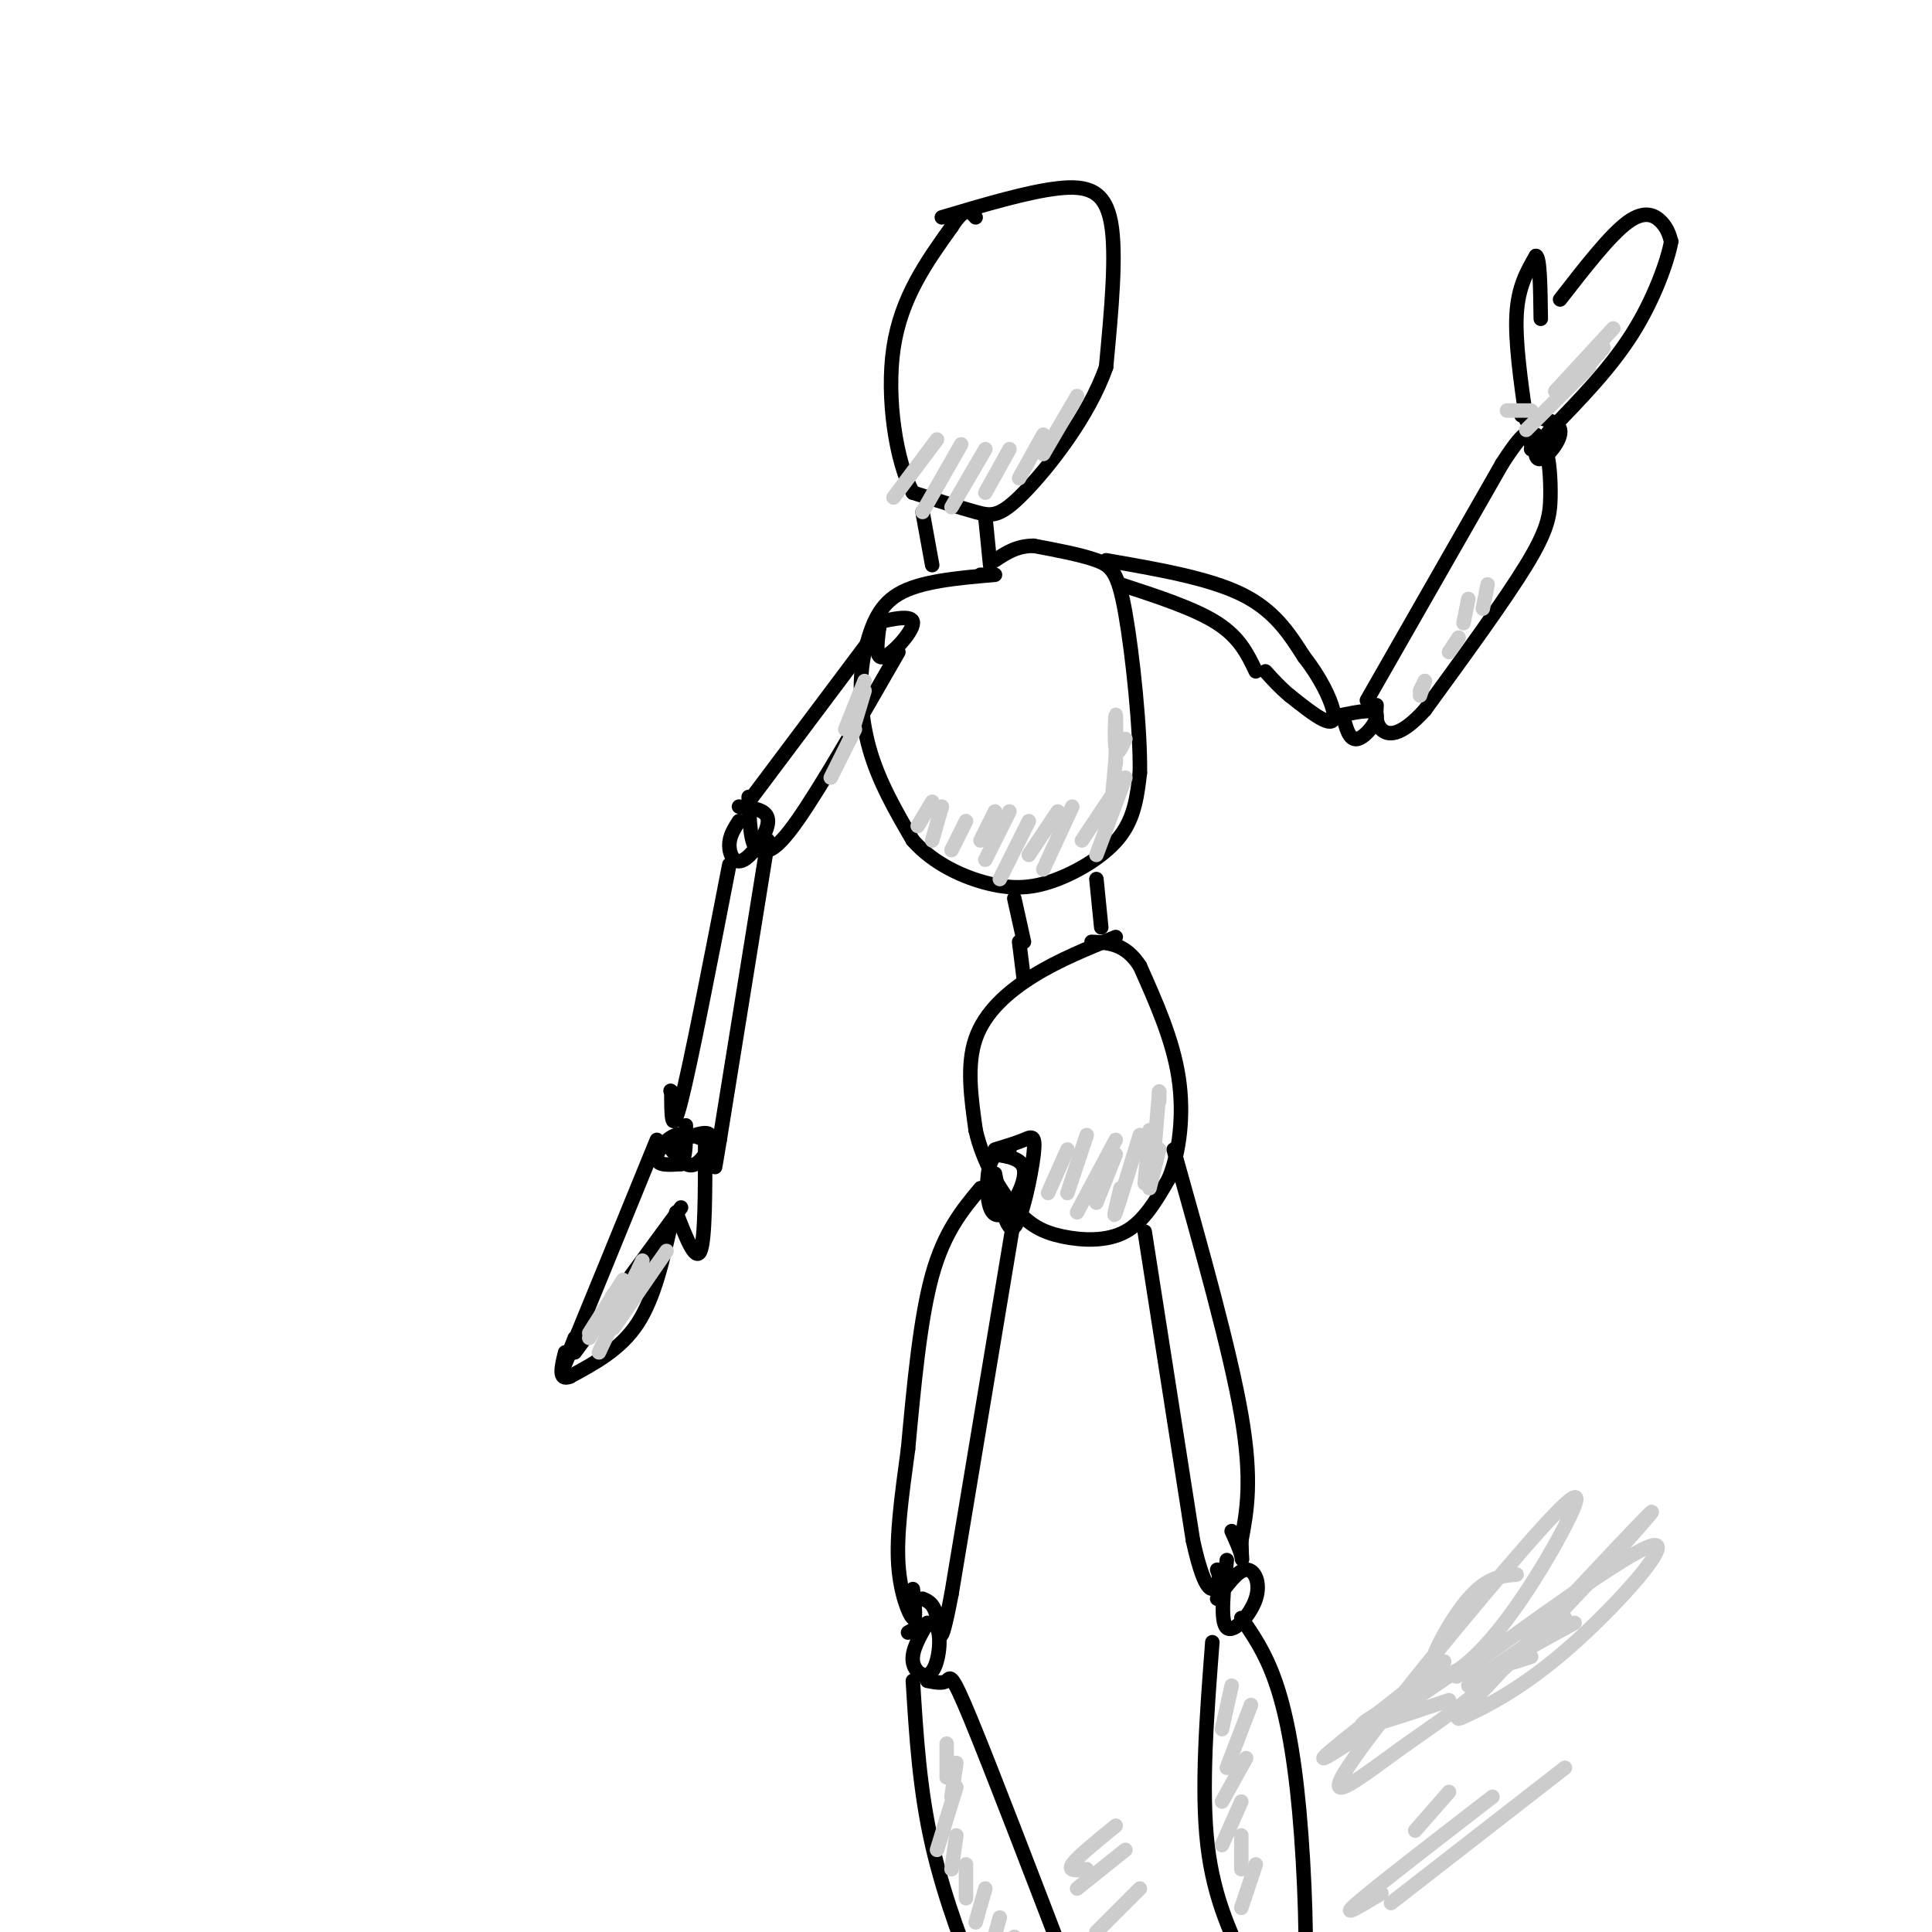 <svg viewBox='0 0 400 400' version='1.1' xmlns='http://www.w3.org/2000/svg' xmlns:xlink='http://www.w3.org/1999/xlink'><g fill='none' stroke='#000000' stroke-width='3' stroke-linecap='round' stroke-linejoin='round'><path d='M195,45c8.889,-2.644 17.778,-5.289 24,-6c6.222,-0.711 9.778,0.511 11,7c1.222,6.489 0.111,18.244 -1,30'/><path d='M229,76c-3.560,10.238 -11.958,20.833 -17,26c-5.042,5.167 -6.726,4.905 -10,4c-3.274,-0.905 -8.137,-2.452 -13,-4'/><path d='M189,102c-3.444,-6.178 -5.556,-19.622 -4,-30c1.556,-10.378 6.778,-17.689 12,-25'/><path d='M197,47c2.833,-4.500 3.917,-3.250 5,-2'/><path d='M191,106c0.000,0.000 2.000,11.000 2,11'/><path d='M204,107c0.000,0.000 1.000,10.000 1,10'/><path d='M204,119c0.000,0.000 -1.000,0.000 -1,0'/><path d='M206,119c-7.750,0.667 -15.500,1.333 -20,4c-4.500,2.667 -5.750,7.333 -7,12'/><path d='M179,135c-1.267,5.467 -0.933,13.133 1,20c1.933,6.867 5.467,12.933 9,19'/><path d='M189,174c4.362,4.936 10.767,7.777 16,9c5.233,1.223 9.293,0.829 14,-1c4.707,-1.829 10.059,-5.094 13,-9c2.941,-3.906 3.470,-8.453 4,-13'/><path d='M236,160c0.143,-8.857 -1.500,-24.500 -3,-33c-1.500,-8.500 -2.857,-9.857 -6,-11c-3.143,-1.143 -8.071,-2.071 -13,-3'/><path d='M214,113c-3.500,0.000 -5.750,1.500 -8,3'/><path d='M210,186c0.000,0.000 2.000,9.000 2,9'/><path d='M227,182c0.000,0.000 1.000,10.000 1,10'/><path d='M231,194c-5.844,2.356 -11.689,4.711 -17,8c-5.311,3.289 -10.089,7.511 -12,13c-1.911,5.489 -0.956,12.244 0,19'/><path d='M202,234c1.384,6.219 4.845,12.265 8,16c3.155,3.735 6.003,5.159 10,6c3.997,0.841 9.142,1.097 13,-1c3.858,-2.097 6.429,-6.549 9,-11'/><path d='M242,244c2.200,-5.356 3.200,-13.244 2,-21c-1.200,-7.756 -4.600,-15.378 -8,-23'/><path d='M236,200c-3.000,-4.667 -6.500,-4.833 -10,-5'/><path d='M211,195c0.000,0.000 1.000,8.000 1,8'/><path d='M206,243c1.214,6.244 2.429,12.488 4,11c1.571,-1.488 3.500,-10.708 4,-15c0.500,-4.292 -0.429,-3.655 -2,-3c-1.571,0.655 -3.786,1.327 -6,2'/><path d='M209,238c-1.603,0.308 -3.206,0.616 -4,3c-0.794,2.384 -0.780,6.845 0,9c0.780,2.155 2.325,2.003 4,0c1.675,-2.003 3.478,-5.858 3,-8c-0.478,-2.142 -3.239,-2.571 -6,-3'/><path d='M203,246c-3.750,4.500 -7.500,9.000 -10,18c-2.500,9.000 -3.750,22.500 -5,36'/><path d='M188,300c-1.405,10.274 -2.417,17.958 -2,24c0.417,6.042 2.262,10.440 3,11c0.738,0.560 0.369,-2.720 0,-6'/><path d='M210,252c0.000,0.000 -13.000,78.000 -13,78'/><path d='M197,330c-2.556,13.422 -2.444,7.978 -3,5c-0.556,-2.978 -1.778,-3.489 -3,-4'/><path d='M192,336c-1.655,2.881 -3.310,5.762 -3,8c0.310,2.238 2.583,3.833 4,2c1.417,-1.833 1.976,-7.095 1,-9c-0.976,-1.905 -3.488,-0.452 -6,1'/><path d='M189,348c0.689,11.267 1.378,22.533 4,34c2.622,11.467 7.178,23.133 9,27c1.822,3.867 0.911,-0.067 0,-4'/><path d='M192,348c1.600,0.311 3.200,0.622 4,0c0.800,-0.622 0.800,-2.178 5,8c4.200,10.178 12.600,32.089 21,54'/><path d='M222,410c3.333,9.167 1.167,5.083 -1,1'/><path d='M243,238c5.833,20.750 11.667,41.500 14,55c2.333,13.500 1.167,19.750 0,26'/><path d='M257,319c0.089,4.933 0.311,4.267 0,3c-0.311,-1.267 -1.156,-3.133 -2,-5'/><path d='M237,255c0.000,0.000 10.000,64.000 10,64'/><path d='M247,319c2.667,12.089 4.333,10.311 5,9c0.667,-1.311 0.333,-2.156 0,-3'/><path d='M254,323c-0.702,6.381 -1.405,12.762 0,14c1.405,1.238 4.917,-2.667 6,-6c1.083,-3.333 -0.262,-6.095 -2,-6c-1.738,0.095 -3.869,3.048 -6,6'/><path d='M251,340c-1.167,15.250 -2.333,30.500 -1,42c1.333,11.500 5.167,19.250 9,27'/><path d='M257,335c2.452,3.536 4.905,7.071 7,13c2.095,5.929 3.833,14.250 5,27c1.167,12.750 1.762,29.929 1,38c-0.762,8.071 -2.881,7.036 -5,6'/><path d='M232,121c7.667,2.500 15.333,5.000 20,8c4.667,3.000 6.333,6.500 8,10'/><path d='M229,116c10.583,1.833 21.167,3.667 28,7c6.833,3.333 9.917,8.167 13,13'/><path d='M270,136c3.405,4.321 5.417,8.625 6,11c0.583,2.375 -0.262,2.821 -2,2c-1.738,-0.821 -4.369,-2.911 -7,-5'/><path d='M267,144c-2.000,-1.667 -3.500,-3.333 -5,-5'/><path d='M278,148c0.667,2.667 1.333,5.333 3,5c1.667,-0.333 4.333,-3.667 4,-5c-0.333,-1.333 -3.667,-0.667 -7,0'/><path d='M283,145c0.000,0.000 28.000,-49.000 28,-49'/><path d='M311,96c5.667,-8.833 5.833,-6.417 6,-4'/><path d='M317,93c1.131,-0.893 2.262,-1.786 3,0c0.738,1.786 1.083,6.250 1,10c-0.083,3.750 -0.595,6.786 -5,14c-4.405,7.214 -12.702,18.607 -21,30'/><path d='M295,147c-5.222,5.778 -7.778,5.222 -9,4c-1.222,-1.222 -1.111,-3.111 -1,-5'/><path d='M318,90c-0.200,2.711 -0.400,5.422 1,5c1.400,-0.422 4.400,-3.978 4,-6c-0.400,-2.022 -4.200,-2.511 -8,-3'/><path d='M316,87c-1.167,-8.167 -2.333,-16.333 -2,-22c0.333,-5.667 2.167,-8.833 4,-12'/><path d='M318,53c0.833,0.167 0.917,6.583 1,13'/><path d='M323,62c5.178,-6.667 10.356,-13.333 14,-16c3.644,-2.667 5.756,-1.333 7,0c1.244,1.333 1.622,2.667 2,4'/><path d='M346,50c-0.711,3.956 -3.489,11.844 -8,19c-4.511,7.156 -10.756,13.578 -17,20'/><path d='M321,89c-2.833,3.333 -1.417,1.667 0,0'/><path d='M182,130c-0.422,3.311 -0.844,6.622 1,6c1.844,-0.622 5.956,-5.178 6,-7c0.044,-1.822 -3.978,-0.911 -8,0'/><path d='M182,130c0.000,0.000 -27.000,36.000 -27,36'/><path d='M186,135c-8.083,14.083 -16.167,28.167 -21,35c-4.833,6.833 -6.417,6.417 -8,6'/><path d='M157,176c-1.667,-0.833 -1.833,-5.917 -2,-11'/><path d='M153,170c-1.000,1.554 -2.000,3.107 -2,5c0.000,1.893 1.000,4.125 3,3c2.000,-1.125 5.000,-5.607 5,-8c0.000,-2.393 -3.000,-2.696 -6,-3'/><path d='M151,179c-4.000,20.583 -8.000,41.167 -10,49c-2.000,7.833 -2.000,2.917 -2,-2'/><path d='M139,226c-0.333,-0.333 -0.167,-0.167 0,0'/><path d='M159,174c0.000,0.000 -10.000,62.000 -10,62'/><path d='M149,236c-1.667,10.167 -0.833,4.583 0,-1'/><path d='M148,237c-2.822,-1.378 -5.644,-2.756 -8,-2c-2.356,0.756 -4.244,3.644 -4,5c0.244,1.356 2.622,1.178 5,1'/><path d='M141,241c1.000,-1.167 1.000,-4.583 1,-8'/><path d='M139,238c1.600,1.978 3.200,3.956 5,3c1.800,-0.956 3.800,-4.844 3,-6c-0.800,-1.156 -4.400,0.422 -8,2'/><path d='M136,236c-7.583,18.583 -15.167,37.167 -18,44c-2.833,6.833 -0.917,1.917 1,-3'/><path d='M119,280c0.000,0.000 22.000,-30.000 22,-30'/><path d='M140,251c2.000,5.167 4.000,10.333 5,8c1.000,-2.333 1.000,-12.167 1,-22'/><path d='M139,253c-1.750,7.833 -3.500,15.667 -7,21c-3.500,5.333 -8.750,8.167 -14,11'/><path d='M118,285c-2.500,1.000 -1.750,-2.000 -1,-5'/></g>
<g fill='none' stroke='#cccccc' stroke-width='3' stroke-linecap='round' stroke-linejoin='round'><path d='M194,91c0.000,0.000 -9.000,12.000 -9,12'/><path d='M199,92c0.000,0.000 -8.000,14.000 -8,14'/><path d='M204,93c0.000,0.000 -7.000,12.000 -7,12'/><path d='M209,93c0.000,0.000 -5.000,9.000 -5,9'/><path d='M216,90c0.000,0.000 -5.000,9.000 -5,9'/><path d='M223,82c0.000,0.000 -7.000,12.000 -7,12'/><path d='M193,166c0.000,0.000 -3.000,5.000 -3,5'/><path d='M195,167c0.000,0.000 -2.000,7.000 -2,7'/><path d='M200,170c0.000,0.000 -3.000,6.000 -3,6'/><path d='M206,168c0.000,0.000 -3.000,6.000 -3,6'/><path d='M209,168c0.000,0.000 -5.000,10.000 -5,10'/><path d='M213,170c0.000,0.000 -6.000,12.000 -6,12'/><path d='M219,168c0.000,0.000 -6.000,9.000 -6,9'/><path d='M222,167c0.000,0.000 -6.000,13.000 -6,13'/><path d='M230,165c0.000,0.000 -6.000,9.000 -6,9'/><path d='M233,161c0.000,0.000 -6.000,16.000 -6,16'/><path d='M221,238c0.000,0.000 -4.000,9.000 -4,9'/><path d='M225,235c0.000,0.000 -4.000,12.000 -4,12'/><path d='M231,236c0.000,0.000 -8.000,15.000 -8,15'/><path d='M231,239c0.000,0.000 -4.000,10.000 -4,10'/><path d='M236,235c-2.167,7.083 -4.333,14.167 -5,16c-0.667,1.833 0.167,-1.583 1,-5'/><path d='M238,234c0.000,0.000 -1.000,11.000 -1,11'/><path d='M240,238c0.000,0.000 -2.000,8.000 -2,8'/><path d='M295,141c0.000,0.000 -1.000,3.000 -1,3'/><path d='M295,141c0.000,0.000 -1.000,2.000 -1,2'/><path d='M302,132c0.000,0.000 -2.000,3.000 -2,3'/><path d='M304,124c0.000,0.000 -1.000,5.000 -1,5'/><path d='M308,121c0.000,0.000 -1.000,5.000 -1,5'/><path d='M255,349c0.000,0.000 -2.000,9.000 -2,9'/><path d='M259,353c0.000,0.000 -5.000,13.000 -5,13'/><path d='M258,364c0.000,0.000 -5.000,9.000 -5,9'/><path d='M257,373c0.000,0.000 -4.000,9.000 -4,9'/><path d='M257,380c0.000,0.000 0.000,7.000 0,7'/><path d='M260,386c0.000,0.000 -3.000,9.000 -3,9'/><path d='M196,361c0.000,0.000 0.000,7.000 0,7'/><path d='M198,365c0.000,0.000 -1.000,7.000 -1,7'/><path d='M198,370c0.000,0.000 -4.000,13.000 -4,13'/><path d='M198,380c0.000,0.000 -1.000,7.000 -1,7'/><path d='M200,386c0.000,0.000 0.000,7.000 0,7'/><path d='M204,391c0.000,0.000 -2.000,7.000 -2,7'/><path d='M207,397c0.000,0.000 -2.000,7.000 -2,7'/><path d='M210,401c0.000,0.000 -4.000,4.000 -4,4'/><path d='M138,259c0.000,0.000 -11.000,16.000 -11,16'/><path d='M133,261c0.000,0.000 -9.000,19.000 -9,19'/><path d='M129,265c0.000,0.000 -7.000,11.000 -7,11'/><path d='M127,268c0.000,0.000 -5.000,9.000 -5,9'/><path d='M332,72c0.000,0.000 -7.000,8.000 -7,8'/><path d='M334,68c0.000,0.000 -12.000,13.000 -12,13'/><path d='M329,76c0.000,0.000 -13.000,13.000 -13,13'/><path d='M317,85c0.000,0.000 -5.000,0.000 -5,0'/><path d='M233,153c-0.844,1.844 -1.689,3.689 -2,2c-0.311,-1.689 -0.089,-6.911 0,-7c0.089,-0.089 0.044,4.956 0,10'/><path d='M231,157c0.000,0.000 -1.000,11.000 -1,11'/><path d='M240,226c0.000,0.000 0.000,2.000 0,2'/><path d='M240,226c0.000,0.000 -1.000,12.000 -1,12'/><path d='M179,141c0.000,0.000 -4.000,10.000 -4,10'/><path d='M179,143c0.000,0.000 -3.000,10.000 -3,10'/><path d='M177,151c0.000,0.000 -5.000,10.000 -5,10'/><path d='M288,394c0.000,0.000 36.000,-28.000 36,-28'/><path d='M286,392c-4.417,2.667 -8.833,5.333 -5,2c3.833,-3.333 15.917,-12.667 28,-22'/><path d='M293,379c0.000,0.000 7.000,-8.000 7,-8'/><path d='M227,400c0.000,0.000 9.000,-9.000 9,-9'/><path d='M223,391c0.000,0.000 10.000,-8.000 10,-8'/><path d='M225,387c-2.000,0.250 -4.000,0.500 -3,-1c1.000,-1.500 5.000,-4.750 9,-8'/><path d='M304,349c0.000,0.000 20.000,-14.000 20,-14'/><path d='M317,343c-3.250,1.083 -6.500,2.167 -5,1c1.500,-1.167 7.750,-4.583 14,-8'/><path d='M300,352c-9.583,3.250 -19.167,6.500 -18,5c1.167,-1.500 13.083,-7.750 25,-14'/><path d='M299,344c-12.583,9.750 -25.167,19.500 -25,20c0.167,0.500 13.083,-8.250 26,-17'/><path d='M314,326c-3.053,0.248 -6.106,0.496 -10,5c-3.894,4.504 -8.628,13.265 -8,16c0.628,2.735 6.620,-0.557 13,-8c6.380,-7.443 13.149,-19.038 16,-25c2.851,-5.962 1.785,-6.291 -9,6c-10.785,12.291 -31.288,37.202 -37,46c-5.712,8.798 3.366,1.482 11,-4c7.634,-5.482 13.825,-9.130 25,-20c11.175,-10.870 27.336,-28.963 27,-29c-0.336,-0.037 -17.168,17.981 -34,36'/><path d='M308,349c-7.009,7.332 -7.530,7.664 -4,6c3.530,-1.664 11.111,-5.322 21,-14c9.889,-8.678 22.085,-22.375 17,-21c-5.085,1.375 -27.453,17.821 -36,24c-8.547,6.179 -3.274,2.089 2,-2'/></g>
</svg>